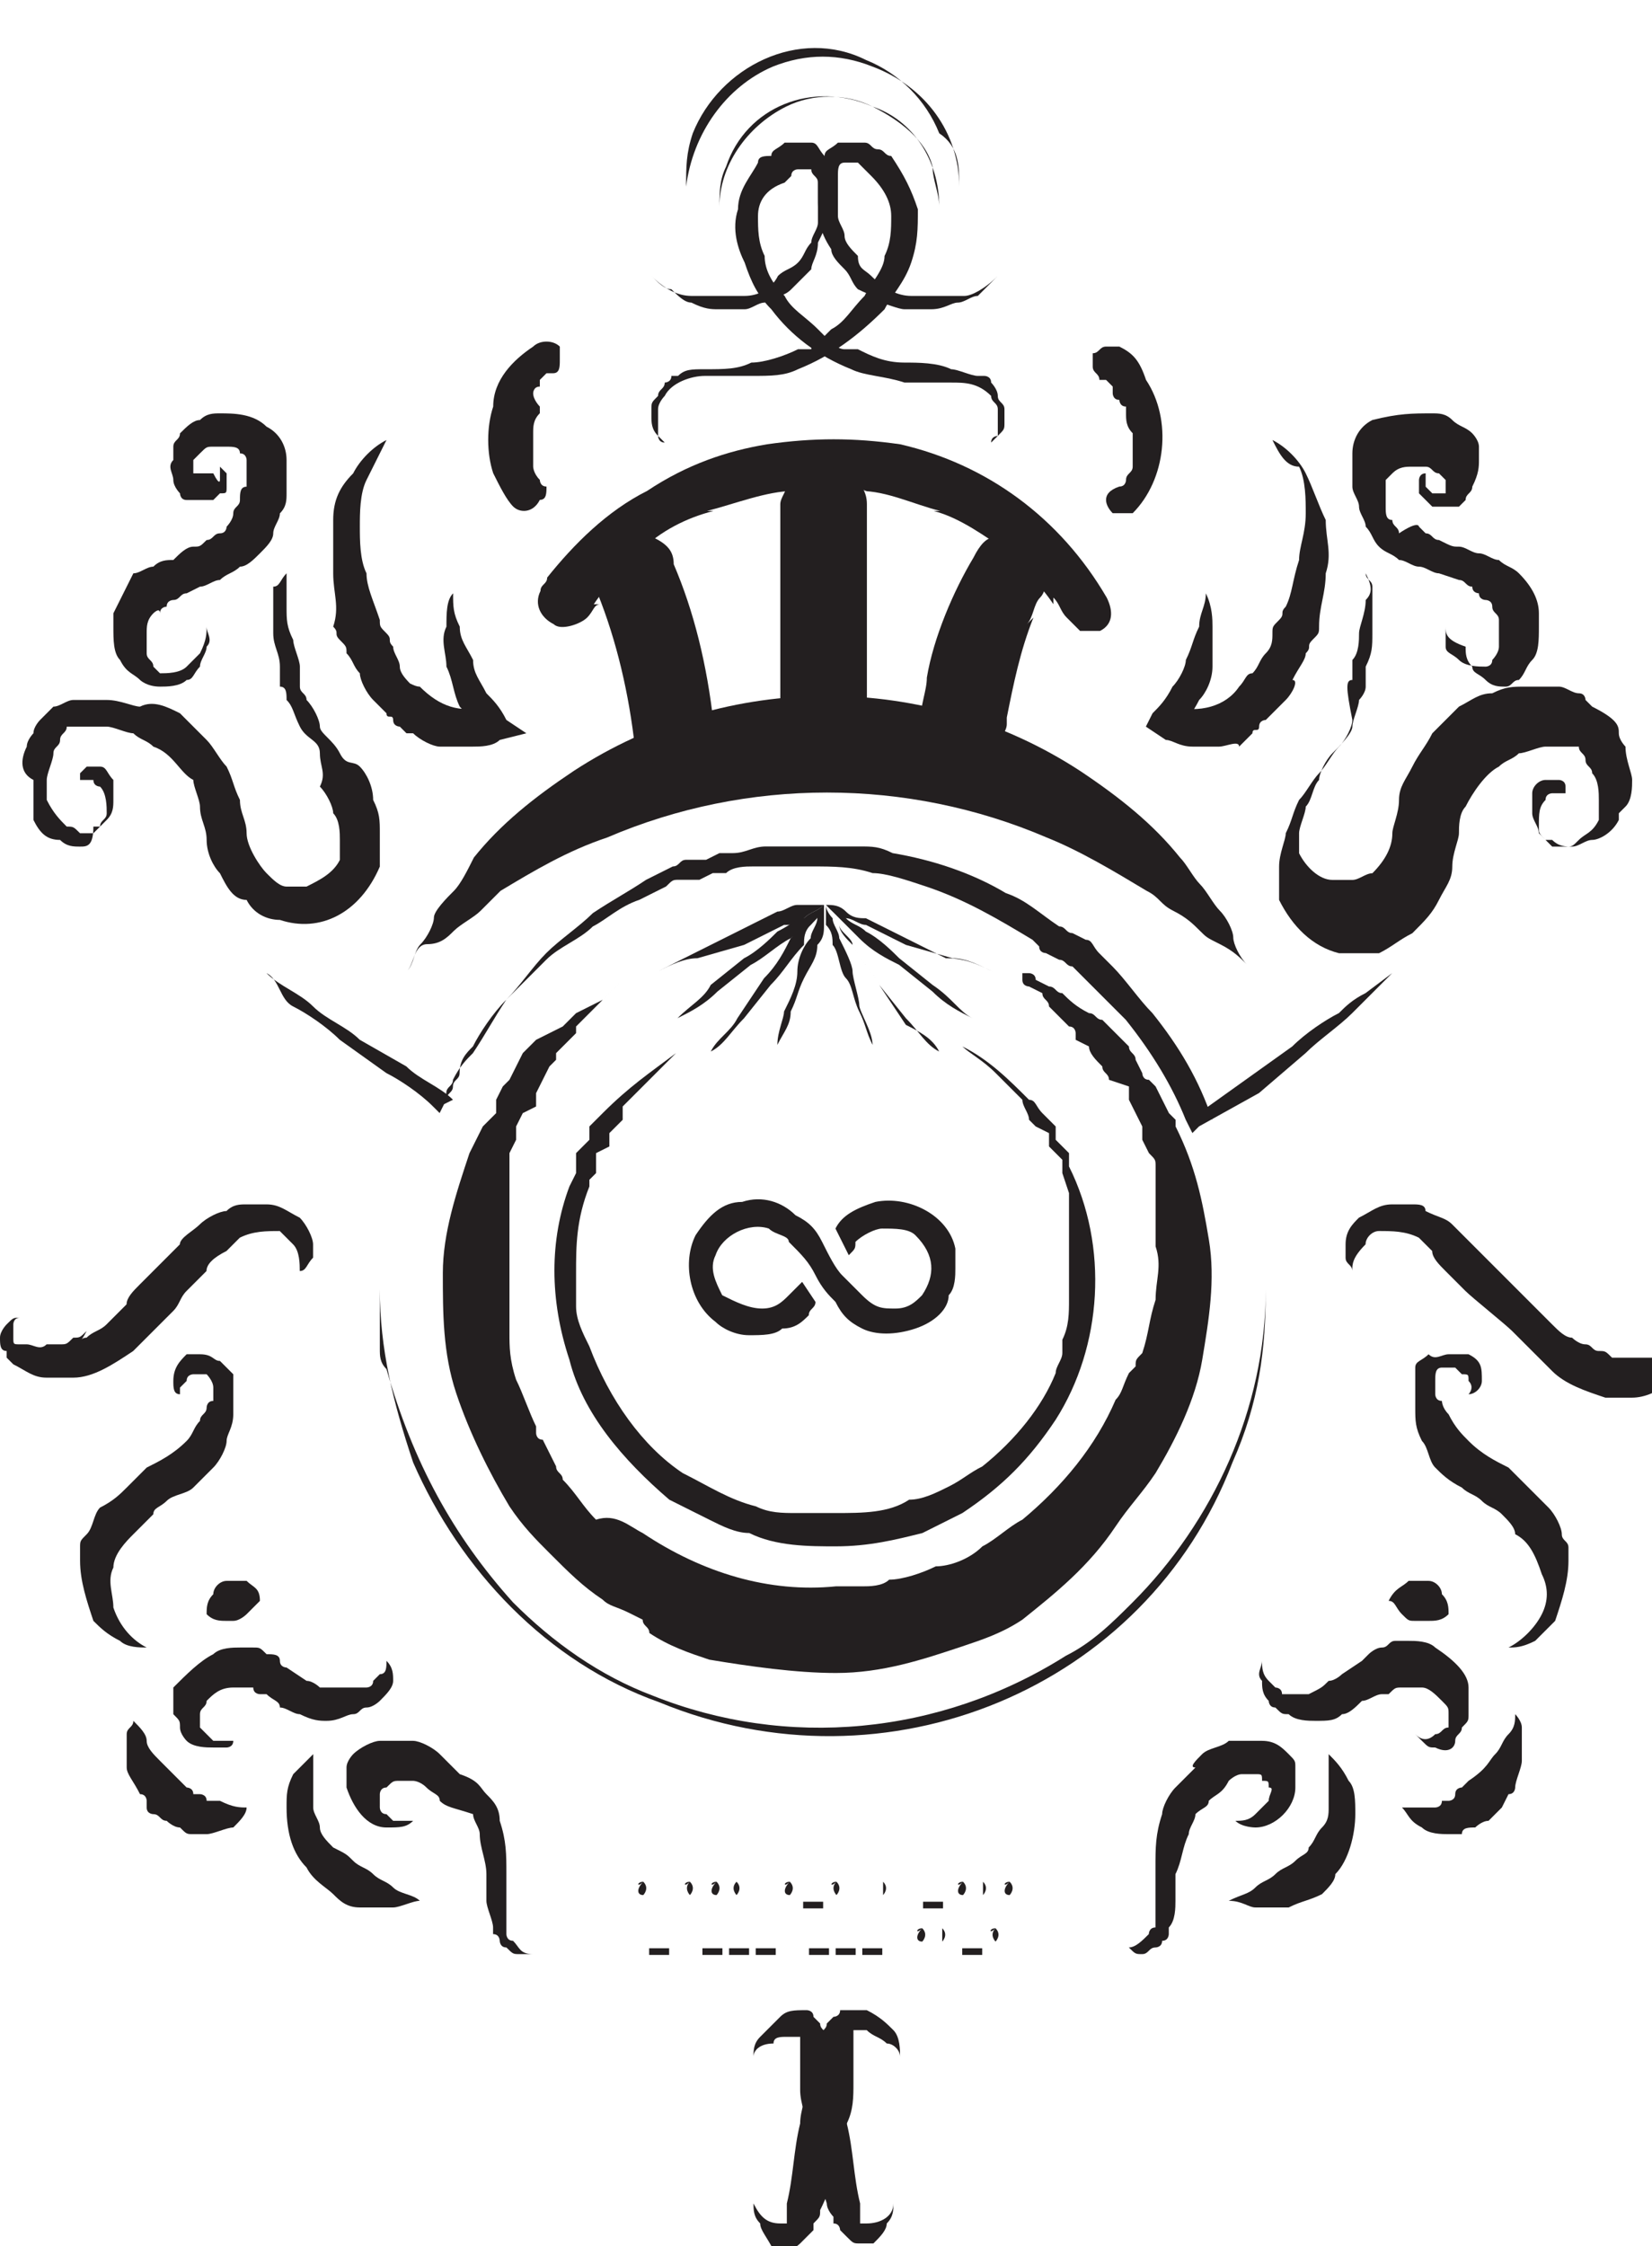 <?xml version="1.0" encoding="utf-8"?>
<!-- Generator: Adobe Illustrator 23.0.1, SVG Export Plug-In . SVG Version: 6.00 Build 0)  -->
<svg version="1.1" id="Component_1_1" xmlns="http://www.w3.org/2000/svg" xmlns:xlink="http://www.w3.org/1999/xlink" x="0px"
	 y="0px" viewBox="0 0 24.8 33.7" style="enable-background:new 0 0 24.8 33.7;" xml:space="preserve">
<style type="text/css">
	.st0{fill:#231F20;}
	.st1{fill:#231F20;stroke:#231F20;stroke-width:1.615;stroke-miterlimit:10;}
</style>
<g id="Group_539">
	<g id="Group_521" transform="translate(6.114 6.566)">
		<path id="Path_11160" class="st0" d="M2.7,2.7c0.1-0.1,0.1-0.2,0.2-0.2L2.8,2.5C3,2.2,3.3,1.9,3.6,1.7L3.5,1.7
			c0.3-0.3,0.7-0.5,1.1-0.6l-0.1,0C4.9,1,5.4,0.8,5.8,0.8l-0.1,0c0.4-0.1,0.8-0.1,1.2,0l-0.1,0C7.2,0.8,7.6,1,8,1.1l-0.1,0
			C8.3,1.2,8.7,1.5,9,1.7L8.9,1.7c0.3,0.2,0.6,0.5,0.8,0.8L9.7,2.4c0.1,0.1,0.1,0.2,0.2,0.3c0.1,0.1,0.1,0.1,0.2,0.2
			c0.1,0,0.2,0,0.3,0c0.2-0.1,0.2-0.3,0.1-0.5C9.8,1.2,8.7,0.4,7.4,0.1C6.7,0,6.1,0,5.4,0.1C4.8,0.2,4.2,0.4,3.6,0.8
			C3,1.1,2.5,1.6,2.1,2.1c0,0.1-0.1,0.1-0.1,0.2C1.9,2.5,2,2.7,2.2,2.8C2.3,2.9,2.6,2.8,2.7,2.7L2.7,2.7z"/>
		<path id="Path_11161" class="st0" d="M0,8c0.1-0.1,0.1-0.3,0.2-0.4s0.2-0.3,0.2-0.4s0.2-0.3,0.3-0.4S0.9,6.5,1,6.3
			c0.4-0.5,0.9-0.9,1.5-1.3c2.3-1.5,5.3-1.5,7.6,0c0.6,0.4,1.1,0.8,1.5,1.3c0.1,0.1,0.2,0.3,0.3,0.4s0.2,0.3,0.3,0.4
			s0.2,0.3,0.2,0.4s0.1,0.3,0.2,0.4c-0.1-0.1-0.2-0.2-0.4-0.3S12,7.5,11.9,7.4s-0.2-0.2-0.4-0.3s-0.2-0.2-0.4-0.3
			c-0.5-0.3-1-0.6-1.5-0.8C7.5,5.1,5.1,5.1,3,6C2.4,6.2,1.9,6.5,1.4,6.8C1.3,6.9,1.2,7,1.1,7.1S0.8,7.3,0.7,7.4S0.5,7.6,0.3,7.6
			S0.1,7.9,0,8z"/>
		<path id="Path_11162" class="st0" d="M2.8,2.2c0.3,0.7,0.5,1.5,0.6,2.3c0,0.2,0.1,0.3,0.3,0.4C4,5,4.3,4.9,4.5,4.7c0,0,0,0,0,0
			l0.1-0.1c0-0.1,0-0.2,0-0.3C4.5,3.4,4.3,2.6,4,1.9c0-0.2-0.1-0.3-0.3-0.4C3.4,1.3,3.1,1.4,2.9,1.7C2.8,1.9,2.8,2,2.8,2.2L2.8,2.2z
			"/>
		<path id="Path_11163" class="st0" d="M5.6,1C5.6,1.8,5.6,2.5,5.6,3.3c0,0.2,0,0.4,0,0.6c0,0.2,0.1,0.3,0.2,0.4
			c0.2,0.2,0.6,0.2,0.9,0c0,0,0,0,0,0c0.1-0.1,0.2-0.3,0.2-0.4c0-0.8,0-1.5,0-2.3c0-0.2,0-0.4,0-0.6c0-0.2-0.1-0.3-0.2-0.4
			c-0.2-0.2-0.6-0.2-0.9,0c0,0,0,0,0,0L5.7,0.7C5.7,0.8,5.6,0.9,5.6,1L5.6,1z"/>
		<path id="Path_11164" class="st0" d="M8.5,1.8C8.2,2.3,7.9,3,7.8,3.6c0,0.2-0.1,0.4-0.1,0.7c0,0.2,0.1,0.3,0.2,0.4
			c0.2,0.2,0.6,0.2,0.9,0c0,0,0,0,0,0l0.1-0.1C8.9,4.5,9,4.4,9,4.3C9,4.2,9,4.1,9,4l0,0.2c0.1-0.5,0.2-1,0.4-1.5L9.3,2.8
			c0.1-0.1,0.1-0.3,0.2-0.4c0.1-0.1,0.1-0.3,0.1-0.5C9.5,1.6,9.2,1.4,8.8,1.5C8.7,1.5,8.6,1.6,8.5,1.8L8.5,1.8z"/>
	</g>
	<g id="Group_523" transform="translate(7.304 0)">
		<path id="Path_11165" class="st0" d="M0.9,7.3C0.8,7.2,0.8,7.2,0.9,7.3C0.8,7.2,0.7,7.1,0.9,7.3c-0.1,0-0.1-0.1-0.1-0.1
			C0.7,7.1,0.7,7,0.7,7c0,0,0-0.1,0,0s0,0,0,0c0,0,0-0.1,0-0.1c0-0.1,0-0.1,0-0.2l0,0.1c0-0.1,0-0.3,0-0.4l0,0.1
			c0-0.1,0-0.2,0.1-0.3c0,0,0,0,0-0.1l0,0c0,0,0,0,0,0S0.7,6,0.7,5.9c0,0,0-0.1,0.1-0.1c0,0,0,0,0-0.1c0,0-0.1,0.1,0,0l0,0
			c0,0,0.1-0.1,0.1-0.1l0.1,0c0,0,0,0,0,0s-0.1,0.1,0,0c0.1,0,0.1-0.1,0.1-0.2c0-0.1,0-0.2,0-0.2C1,5.1,0.8,5.1,0.7,5.2
			C0.4,5.4,0.1,5.7,0.1,6.1C0,6.4,0,6.8,0.1,7.1c0.1,0.2,0.2,0.4,0.3,0.5c0.1,0.1,0.3,0.1,0.4-0.1C0.9,7.5,0.9,7.4,0.9,7.3L0.9,7.3z
			"/>
		<path id="Path_11166" class="st0" d="M9.7,7.7c0.5-0.5,0.6-1.4,0.2-2C9.8,5.4,9.7,5.3,9.5,5.2c-0.1,0-0.1,0-0.2,0
			c-0.1,0-0.1,0.1-0.2,0.1c0,0.1,0,0.1,0,0.2c0,0.1,0.1,0.1,0.1,0.2c0,0,0.1,0,0,0l0,0l0.1,0c0,0,0.1,0.1,0.1,0.1c0,0,0.1,0.1,0,0
			l0,0.1c0,0,0,0.1,0.1,0.1c0,0,0,0.1,0.1,0.1s0-0.1,0,0l0,0c0,0,0,0,0,0.1c0,0.1,0,0.2,0.1,0.3l0-0.1c0,0.1,0,0.3,0,0.4l0-0.1
			c0,0.1,0,0.1,0,0.2c0,0,0,0.1,0,0.1c0,0,0,0,0,0c0,0,0-0.1,0,0l0,0c0,0.1-0.1,0.1-0.1,0.2c0,0,0,0,0,0c0,0,0-0.1,0,0l0,0
			c0,0,0,0.1-0.1,0.1C9.2,7.4,9.3,7.6,9.4,7.7C9.5,7.7,9.6,7.7,9.7,7.7L9.7,7.7z"/>
		<g id="Group_522" transform="translate(2.475 2.14)">
			<path id="Path_11167" class="st0" d="M0.2,4.5c-0.1,0-0.1-0.1-0.1-0.1C0,4.3,0,4.2,0,4.1C0,4.1,0,4,0,4c0-0.1,0-0.1,0.1-0.2
				c0-0.1,0.1-0.1,0.1-0.2c0,0,0.1,0,0.1-0.1c0,0,0.1,0,0.1,0c0.1-0.1,0.2-0.1,0.4-0.1c0.3,0,0.5,0,0.7-0.1c0.2,0,0.5-0.1,0.7-0.2
				c0,0,0.1,0,0.1,0l0.1,0C2.4,3.1,2.4,3,2.5,3s0.1-0.1,0.1-0.1s0.1-0.1,0.1-0.1c0.2-0.1,0.3-0.3,0.5-0.5c0.1-0.2,0.3-0.4,0.3-0.6
				c0.1-0.2,0.1-0.4,0.1-0.6c0-0.2-0.1-0.4-0.3-0.6c0,0-0.1-0.1-0.1-0.1c0,0-0.1-0.1-0.1-0.1c-0.1,0-0.2,0-0.2,0
				c-0.1,0-0.1,0.1-0.1,0.2c0,0.1,0,0.2,0,0.3c0,0.1,0,0.2,0,0.3c0,0.1,0.1,0.2,0.1,0.3c0,0.1,0.1,0.2,0.2,0.3
				C3.1,1.9,3.2,1.9,3.3,2c0.2,0.2,0.4,0.3,0.6,0.3c0,0,0.1,0,0.1,0l0.1,0c0.1,0,0.1,0,0.2,0c0.1,0,0.2,0,0.4,0C4.8,2.3,5,2.2,5.2,2
				C5.1,2.1,5,2.2,4.9,2.3C4.8,2.3,4.7,2.4,4.6,2.4c-0.1,0-0.2,0.1-0.4,0.1c-0.1,0-0.1,0-0.2,0l-0.1,0c0,0-0.1,0-0.1,0
				c-0.1,0-0.3-0.1-0.4-0.1C3.4,2.3,3.3,2.3,3.1,2.2C3,2.1,3,2,2.9,1.9C2.8,1.8,2.7,1.7,2.7,1.6C2.5,1.3,2.5,1.1,2.5,0.8
				c0-0.1,0-0.3,0-0.4c0-0.1,0.1-0.1,0.1-0.2C2.6,0.1,2.7,0.1,2.8,0C2.9,0,2.9,0,3,0c0.1,0,0.2,0,0.2,0c0.1,0,0.1,0.1,0.2,0.1
				c0.1,0,0.1,0.1,0.2,0.1C3.8,0.5,3.9,0.7,4,1c0,0.3,0,0.5-0.1,0.8C3.8,2.1,3.6,2.3,3.5,2.5C3.1,2.9,2.7,3.2,2.2,3.4
				C2,3.5,1.8,3.5,1.5,3.5c-0.3,0-0.5,0-0.7,0c-0.2,0-0.5,0.1-0.6,0.3c0,0-0.1,0.1-0.1,0.2c0,0.1,0,0.1,0,0.2c0,0.1,0,0.1,0,0.2
				C0.1,4.4,0.1,4.4,0.2,4.5z"/>
			<path id="Path_11168" class="st0" d="M5.1,4.5c0,0,0.1-0.1,0.1-0.1c0-0.1,0-0.1,0-0.2c0-0.1,0-0.1,0-0.2c0-0.1-0.1-0.1-0.1-0.2
				C4.9,3.6,4.7,3.6,4.5,3.6c-0.2,0-0.5,0-0.7,0C3.5,3.5,3.2,3.5,3,3.4C2.5,3.2,2.1,2.9,1.8,2.5C1.6,2.3,1.5,2.1,1.4,1.8
				C1.3,1.6,1.2,1.3,1.3,1c0-0.3,0.2-0.5,0.3-0.7c0-0.1,0.1-0.1,0.2-0.1C1.8,0.1,1.9,0.1,2,0C2,0,2.1,0,2.2,0c0.1,0,0.2,0,0.2,0
				c0.1,0,0.1,0.1,0.2,0.2c0,0.1,0.1,0.1,0.1,0.2c0,0.1,0,0.3,0,0.4c0,0.3-0.1,0.5-0.2,0.7C2.5,1.7,2.4,1.8,2.4,1.9
				C2.3,2,2.2,2.1,2.1,2.2C2,2.3,1.9,2.3,1.7,2.4C1.6,2.4,1.5,2.5,1.4,2.5c0,0-0.1,0-0.1,0l-0.1,0c-0.1,0-0.1,0-0.2,0
				c-0.1,0-0.2,0-0.4-0.1c-0.1,0-0.2-0.1-0.3-0.2C0.2,2.2,0.1,2.1,0,2c0.2,0.2,0.4,0.3,0.6,0.3c0.1,0,0.2,0,0.4,0c0.1,0,0.1,0,0.2,0
				l0.1,0c0,0,0.1,0,0.1,0C1.6,2.3,1.8,2.2,1.9,2C2,1.9,2.1,1.9,2.2,1.8c0.1-0.1,0.1-0.2,0.2-0.3c0-0.1,0.1-0.2,0.1-0.3
				c0-0.1,0-0.2,0-0.3c0-0.1,0-0.2,0-0.3c0-0.1-0.1-0.1-0.1-0.2c-0.1,0-0.2,0-0.2,0c0,0-0.1,0-0.1,0.1c0,0-0.1,0.1-0.1,0.1
				C1.7,0.7,1.6,0.9,1.6,1.1c0,0.2,0,0.4,0.1,0.6C1.7,1.9,1.8,2.1,2,2.3c0.1,0.2,0.3,0.3,0.5,0.5c0,0,0.1,0.1,0.1,0.1
				c0,0,0.1,0.1,0.1,0.1s0.1,0.1,0.2,0.1l0.1,0c0,0,0.1,0,0.1,0c0.2,0.1,0.4,0.2,0.7,0.2c0.2,0,0.5,0,0.7,0.1c0.1,0,0.3,0.1,0.4,0.1
				c0,0,0.1,0,0.1,0c0,0,0.1,0,0.1,0.1c0,0,0.1,0.1,0.1,0.2c0,0.1,0.1,0.1,0.1,0.2c0,0.1,0,0.1,0,0.2c0,0.1,0,0.1-0.1,0.2
				C5.2,4.4,5.1,4.4,5.1,4.5z"/>
		</g>
		<path id="Path_11169" class="st1" d="M1.9,6.5"/>
		<path id="Path_11170" class="st1" d="M8.5,6.4"/>
		<path id="Path_11171" class="st1" d="M5.1,6"/>
		<path id="Path_11172" class="st1" d="M5.1,0"/>
	</g>
	<g id="Group_524" transform="translate(8.69 10.482)">
		<path id="Path_11173" class="st1" d="M0,0"/>
		<path id="Path_11174" class="st1" d="M7.4,0"/>
	</g>
	<path id="Path_11175" class="st0" d="M4,14.6c0.2,0.2,0.5,0.3,0.7,0.5c0.2,0.2,0.5,0.3,0.7,0.5L6.1,16c0.2,0.2,0.5,0.3,0.7,0.5
		l-0.2,0.1c0-0.1,0.1-0.1,0.1-0.2s0.1-0.1,0.1-0.2C6.9,16,7,15.9,7.1,15.8c0.2-0.3,0.3-0.5,0.5-0.8c0.2-0.2,0.4-0.5,0.6-0.7
		c0.2-0.2,0.5-0.4,0.7-0.6c0.3-0.2,0.5-0.3,0.8-0.5l0.2-0.1l0.2-0.1c0.1,0,0.1-0.1,0.2-0.1l0.1,0l0.1,0l0.1,0l0.2-0.1
		c0,0,0.1,0,0.1,0l0.1,0c0.2,0,0.3-0.1,0.5-0.1c0,0,0.1,0,0.1,0l0.1,0l0.1,0l0.1,0H12l0.2,0c0,0,0.1,0,0.1,0h0.1c0.2,0,0.3,0,0.5,0
		s0.3,0,0.5,0.1c0.6,0.1,1.2,0.3,1.7,0.6c0.3,0.1,0.5,0.3,0.8,0.5c0.1,0,0.1,0.1,0.2,0.1l0.2,0.1c0.1,0,0.1,0.1,0.2,0.2l0.1,0.1
		l0.1,0.1c0.2,0.2,0.4,0.5,0.6,0.7c0.4,0.5,0.7,1,0.9,1.6l-0.2-0.1l0.7-0.5l0.7-0.5c0.2-0.2,0.5-0.4,0.7-0.5
		c0.1-0.1,0.2-0.2,0.4-0.3l0.4-0.3l-0.3,0.3c-0.1,0.1-0.2,0.2-0.3,0.3c-0.2,0.2-0.5,0.4-0.7,0.6l-0.7,0.6L18,16.9L17.9,17l-0.1-0.2
		c-0.2-0.5-0.5-1-0.9-1.5c-0.2-0.2-0.4-0.4-0.6-0.6l-0.1-0.1l-0.1-0.1c-0.1,0-0.1-0.1-0.2-0.1l-0.2-0.1c0,0-0.1,0-0.1-0.1l-0.1-0.1
		c-0.5-0.3-1-0.6-1.6-0.8c-0.3-0.1-0.6-0.2-0.8-0.2c-0.3-0.1-0.6-0.1-0.9-0.1h-0.1h-0.1l-0.2,0h-0.1h-0.1l-0.1,0l-0.1,0
		c0,0-0.1,0-0.1,0c-0.1,0-0.3,0-0.4,0.1l-0.1,0c0,0-0.1,0-0.1,0l-0.2,0.1l-0.1,0l-0.1,0l-0.1,0c-0.1,0-0.1,0-0.2,0.1l-0.2,0.1
		l-0.2,0.1c-0.3,0.1-0.5,0.3-0.7,0.4c-0.2,0.2-0.5,0.3-0.7,0.5c-0.2,0.2-0.4,0.4-0.6,0.6c-0.2,0.2-0.4,0.5-0.5,0.7
		c-0.1,0.1-0.2,0.2-0.2,0.4c0,0.1-0.1,0.1-0.1,0.2c0,0.1-0.1,0.1-0.1,0.2l-0.1,0.2l-0.1-0.1c-0.2-0.2-0.5-0.4-0.7-0.5l-0.7-0.5
		c-0.2-0.2-0.5-0.4-0.7-0.5S4.2,14.7,4,14.6z"/>
	<g id="Group_525" transform="translate(0.302 6.202)">
		<path id="Path_11176" class="st0" d="M5.5,0.4C5.4,0.6,5.3,0.8,5.2,1C5.1,1.2,5.1,1.5,5.1,1.7c0,0.2,0,0.5,0.1,0.7
			c0,0.2,0.1,0.4,0.2,0.7c0,0.1,0,0.1,0.1,0.2s0,0.1,0.1,0.2c0,0.1,0.1,0.2,0.1,0.3c0,0.1,0.1,0.2,0.2,0.3C5.8,4,5.9,4.1,6,4.1
			c0.3,0.3,0.6,0.4,1,0.3L6.9,4.9C6.8,4.7,6.7,4.5,6.6,4.4C6.5,4.2,6.5,4,6.4,3.8c0-0.2-0.1-0.4,0-0.6c0-0.2,0-0.4,0.1-0.5
			c0,0.2,0,0.3,0.1,0.5c0,0.2,0.1,0.3,0.2,0.5C6.8,3.9,6.9,4,7,4.2c0.1,0.1,0.2,0.2,0.3,0.4l0.3,0.2L7.2,4.9C7.1,5,6.9,5,6.8,5
			C6.6,5,6.5,5,6.3,5C6.2,5,6,4.9,5.9,4.8L5.8,4.8L5.7,4.7c0,0-0.1,0-0.1-0.1s-0.1,0-0.1-0.1C5.5,4.5,5.4,4.4,5.3,4.3
			C5.2,4.2,5.1,4,5.1,3.9C5,3.8,5,3.7,4.9,3.6c0-0.1,0-0.1-0.1-0.2s0-0.1-0.1-0.2C4.8,2.9,4.7,2.7,4.7,2.4c0-0.3,0-0.5,0-0.8
			c0-0.3,0.1-0.5,0.3-0.7C5.1,0.7,5.3,0.5,5.5,0.4z"/>
		<path id="Path_11177" class="st0" d="M18.8,0.4c0.2,0.1,0.4,0.3,0.5,0.5c0.1,0.2,0.2,0.5,0.3,0.7c0,0.3,0.1,0.5,0,0.8
			c0,0.3-0.1,0.5-0.1,0.8c0,0.1,0,0.1-0.1,0.2s0,0.1-0.1,0.2c0,0.1-0.1,0.2-0.2,0.4C19.2,4,19.1,4.2,19,4.3
			c-0.1,0.1-0.2,0.2-0.3,0.3c0,0-0.1,0-0.1,0.1s-0.1,0-0.1,0.1l-0.1,0.1l-0.1,0.1C18.3,4.9,18.1,5,18,5c-0.1,0-0.3,0-0.4,0
			c-0.2,0-0.3-0.1-0.4-0.1l-0.3-0.2L17,4.5c0.1-0.1,0.2-0.2,0.3-0.4c0.1-0.1,0.2-0.3,0.2-0.4c0.1-0.2,0.1-0.3,0.2-0.5
			c0-0.2,0.1-0.3,0.1-0.5c0.1,0.2,0.1,0.4,0.1,0.5c0,0.2,0,0.4,0,0.6c0,0.2-0.1,0.4-0.2,0.5c-0.1,0.2-0.2,0.3-0.3,0.5l-0.1-0.4
			c0.4,0.1,0.8,0,1-0.3c0.1-0.1,0.1-0.2,0.2-0.2c0.1-0.1,0.1-0.2,0.2-0.3c0.1-0.1,0.1-0.2,0.1-0.3c0-0.1,0-0.1,0.1-0.2
			s0-0.1,0.1-0.2c0.1-0.2,0.1-0.4,0.2-0.7c0-0.2,0.1-0.4,0.1-0.7c0-0.2,0-0.5-0.1-0.7C19,0.8,18.9,0.6,18.8,0.4z"/>
		<path id="Path_11178" class="st0" d="M4,2.4c0,0.2,0,0.3,0,0.5c0,0.2,0,0.3,0.1,0.5c0,0.1,0.1,0.3,0.1,0.4l0,0.1l0,0.1l0,0.1
			c0,0.1,0.1,0.1,0.1,0.2c0.1,0.1,0.2,0.3,0.2,0.4s0.2,0.2,0.3,0.4S5,5.2,5.1,5.3c0.1,0.1,0.2,0.3,0.2,0.5c0.1,0.2,0.1,0.3,0.1,0.5
			c0,0.1,0,0.2,0,0.3v0c0,0,0,0,0,0l0,0.1c0,0,0,0.1,0,0.1C5.1,7.5,4.5,7.8,3.9,7.6c-0.2,0-0.4-0.1-0.5-0.3C3.2,7.3,3.1,7.1,3,6.9
			C2.9,6.8,2.8,6.6,2.8,6.4c0-0.2-0.1-0.3-0.1-0.5c0-0.1-0.1-0.3-0.1-0.4C2.4,5.4,2.3,5.1,2,5C1.9,4.9,1.8,4.9,1.7,4.8
			c-0.1,0-0.3-0.1-0.4-0.1c-0.1,0-0.3,0-0.4,0c-0.1,0-0.1,0-0.2,0c0,0,0,0,0,0c0,0,0,0,0,0c0,0.1-0.1,0.1-0.1,0.2
			c0,0.1-0.1,0.1-0.1,0.2c0,0.1-0.1,0.3-0.1,0.4c0,0.1,0,0.1,0,0.2c0,0,0,0.1,0,0.1l0,0c0,0,0,0,0,0C0.5,6,0.6,6.1,0.7,6.2
			c0.1,0,0.1,0,0.2,0.1c0.1,0,0.1,0,0.2,0l0,0l0,0c0,0,0,0,0,0c0,0,0,0,0.1-0.1c0-0.1,0.1-0.1,0.1-0.2c0-0.1,0-0.3-0.1-0.4
			c0,0-0.1,0-0.1-0.1c0,0-0.1,0-0.1,0c0,0-0.1,0-0.1,0c0,0,0,0,0,0c0,0,0,0,0,0.1c0,0,0,0,0-0.1c0,0,0,0,0-0.1c0,0,0.1-0.1,0.1-0.1
			c0,0,0.1,0,0.1,0c0,0,0.1,0,0.1,0c0.1,0,0.1,0.1,0.2,0.2c0,0.1,0,0.2,0,0.3c0,0.1,0,0.2-0.1,0.3c0,0-0.1,0.1-0.1,0.1
			c0,0,0,0-0.1,0l0,0l0,0C1.1,6.5,1,6.5,0.9,6.5c-0.1,0-0.2,0-0.3-0.1C0.4,6.4,0.3,6.3,0.2,6.1c0,0,0,0,0-0.1l0-0.1c0,0,0-0.1,0-0.1
			c0-0.1,0-0.2,0-0.3C0,5.4,0,5.2,0.1,5c0-0.1,0.1-0.2,0.1-0.2c0-0.1,0.1-0.2,0.1-0.2c0,0,0.1-0.1,0.1-0.1c0,0,0.1-0.1,0.1-0.1
			c0.1,0,0.2-0.1,0.3-0.1c0.2,0,0.4,0,0.5,0c0.2,0,0.4,0.1,0.5,0.1C2,4.3,2.2,4.4,2.4,4.5l0.1,0.1c0,0,0.1,0.1,0.1,0.1
			c0,0,0.1,0.1,0.1,0.1c0,0,0.1,0.1,0.1,0.1C2.9,5,3,5.2,3.1,5.3c0.1,0.2,0.1,0.3,0.2,0.5c0,0.2,0.1,0.3,0.1,0.5
			c0,0.2,0.2,0.5,0.3,0.6C3.8,7,3.9,7.1,4,7.1c0.1,0,0.2,0,0.3,0C4.5,7,4.7,6.9,4.8,6.7c0,0,0-0.1,0-0.1l0,0c0,0,0,0,0,0v0
			c0-0.1,0-0.1,0-0.2c0-0.1,0-0.3-0.1-0.4c0-0.1-0.1-0.3-0.2-0.4C4.6,5.4,4.5,5.3,4.5,5.1S4.3,4.9,4.2,4.7S4.1,4.4,4,4.3
			C4,4.2,4,4.1,3.9,4.1l0-0.1l0-0.1l0-0.1c0-0.2-0.1-0.3-0.1-0.5l0-0.1c0,0,0-0.1,0-0.1V3l0-0.1c0,0,0-0.1,0-0.1l0-0.1
			c0,0,0-0.1,0-0.1C3.9,2.6,3.9,2.5,4,2.4z"/>
		<path id="Path_11179" class="st0" d="M20.2,2.4c0,0.1,0.1,0.1,0.1,0.2c0,0,0,0.1,0,0.1l0,0.1c0,0,0,0.1,0,0.1l0,0.1v0.1
			c0,0,0,0.1,0,0.1l0,0.1c0,0.2,0,0.3-0.1,0.5l0,0.1l0,0.1l0,0.1c0,0.1-0.1,0.2-0.1,0.2C20.1,4.4,20,4.6,20,4.7S19.8,5,19.7,5.1
			s-0.2,0.3-0.2,0.4c-0.1,0.1-0.1,0.3-0.2,0.4c0,0.1-0.1,0.3-0.1,0.4c0,0.1,0,0.1,0,0.2v0c0,0,0,0,0,0l0,0c0,0,0,0.1,0,0.1
			c0.1,0.2,0.3,0.4,0.5,0.4c0.1,0,0.2,0,0.3,0c0.1,0,0.2-0.1,0.3-0.1c0.2-0.2,0.3-0.4,0.3-0.6c0-0.1,0.1-0.3,0.1-0.5
			c0-0.2,0.1-0.3,0.2-0.5c0.1-0.2,0.2-0.3,0.3-0.5c0,0,0.1-0.1,0.1-0.1c0,0,0.1-0.1,0.1-0.1c0,0,0.1-0.1,0.1-0.1l0.1-0.1
			c0.2-0.1,0.3-0.2,0.5-0.2c0.2-0.1,0.3-0.1,0.5-0.1c0.2,0,0.4,0,0.5,0c0.1,0,0.2,0.1,0.3,0.1c0.1,0,0.1,0.1,0.1,0.1
			c0,0,0.1,0.1,0.1,0.1C24,4.6,24,4.7,24,4.8c0,0.1,0.1,0.2,0.1,0.2c0,0.2,0.1,0.4,0.1,0.5c0,0.1,0,0.3-0.1,0.4L24,6c0,0,0,0,0,0.1
			c-0.1,0.2-0.3,0.3-0.4,0.3c-0.1,0-0.2,0.1-0.3,0.1c-0.1,0-0.2,0-0.3-0.1l0,0l0,0c0,0,0,0-0.1,0c0,0-0.1-0.1-0.1-0.1
			c0-0.1-0.1-0.2-0.1-0.3c0-0.1,0-0.2,0-0.3c0-0.1,0.1-0.2,0.2-0.2c0,0,0.1,0,0.1,0c0,0,0.1,0,0.1,0c0,0,0.1,0,0.1,0.1
			c0,0,0,0,0,0.1c0,0,0,0,0,0.1c0,0,0,0,0-0.1c0,0,0,0,0,0c0,0-0.1,0-0.1,0c0,0-0.1,0-0.1,0c0,0-0.1,0-0.1,0.1
			c-0.1,0.1-0.1,0.2-0.1,0.4c0,0.1,0,0.1,0.1,0.2c0,0,0,0,0.1,0.1c0,0,0,0,0,0l0,0l0,0c0.1,0,0.1,0,0.2,0c0.1,0,0.1,0,0.2-0.1
			c0.1-0.1,0.2-0.1,0.3-0.3c0,0,0,0,0,0l0,0c0,0,0-0.1,0-0.1c0-0.1,0-0.1,0-0.2c0-0.1,0-0.3-0.1-0.4c0-0.1-0.1-0.1-0.1-0.2
			c0-0.1-0.1-0.1-0.1-0.2c0,0,0,0,0,0c0,0,0,0,0,0c0,0-0.1,0-0.1,0c-0.1,0-0.3,0-0.4,0c-0.1,0-0.3,0.1-0.4,0.1
			c-0.1,0.1-0.2,0.1-0.3,0.2c-0.2,0.1-0.4,0.4-0.5,0.6c-0.1,0.1-0.1,0.3-0.1,0.4c0,0.1-0.1,0.3-0.1,0.5c0,0.2-0.1,0.3-0.2,0.5
			c-0.1,0.2-0.2,0.3-0.4,0.5c-0.2,0.1-0.3,0.2-0.5,0.3c-0.2,0-0.4,0-0.6,0c-0.4-0.1-0.7-0.4-0.9-0.8c0,0,0-0.1,0-0.1l0-0.1
			c0,0,0,0,0,0v0c0-0.1,0-0.2,0-0.3c0-0.2,0.1-0.4,0.1-0.5c0.1-0.2,0.1-0.3,0.2-0.5c0.1-0.1,0.2-0.3,0.3-0.4s0.2-0.3,0.3-0.4
			s0.2-0.3,0.2-0.4C19.9,4.1,19.9,4,20,4l0-0.1l0-0.1l0-0.1c0.1-0.1,0.1-0.3,0.1-0.4c0-0.1,0.1-0.3,0.1-0.5
			C20.3,2.7,20.3,2.6,20.2,2.4z"/>
		<path id="Path_11180" class="st0" d="M2.8,3.2c0,0.1,0.1,0.2,0,0.3c0,0.1-0.1,0.2-0.1,0.3C2.6,3.9,2.6,4,2.5,4
			C2.4,4.1,2.2,4.1,2.1,4.1h0l0,0l0,0c0,0,0,0,0,0C1.9,4.1,1.8,4,1.8,4C1.7,3.9,1.6,3.9,1.5,3.7C1.4,3.6,1.4,3.4,1.4,3.2
			c0-0.1,0-0.1,0-0.2c0.1-0.2,0.2-0.4,0.3-0.6C1.8,2.4,1.9,2.3,2,2.3c0.1-0.1,0.2-0.1,0.3-0.1C2.4,2.1,2.5,2,2.6,2
			C2.7,2,2.7,2,2.8,1.9c0.1,0,0.1-0.1,0.2-0.1c0.1,0,0.1-0.1,0.1-0.1c0,0,0.1-0.1,0.1-0.2c0-0.1,0.1-0.1,0.1-0.2
			c0-0.1,0-0.2,0.1-0.2l0-0.1c0,0,0-0.1,0-0.1c0,0,0-0.1,0-0.1c0,0,0,0,0-0.1c0,0,0-0.1-0.1-0.1C3.3,0.5,3.2,0.5,3.1,0.5
			c-0.1,0-0.1,0-0.2,0c-0.1,0-0.1,0-0.2,0.1c0,0,0,0-0.1,0.1c0,0,0,0,0,0c0,0,0,0,0,0c0,0,0,0.1,0,0.1c0,0,0,0,0,0c0,0,0,0,0,0
			c0,0,0,0.1,0,0.1c0,0,0,0,0,0c0,0,0,0,0,0c0,0,0,0,0.1,0c0,0,0.1,0,0.1,0c0,0,0.1,0,0.1,0C3,1.1,3,1,3,1c0,0,0-0.1,0-0.1
			c0,0,0-0.1,0-0.1c0,0,0.1,0.1,0.1,0.1c0,0.1,0,0.1,0,0.2c0,0.1,0,0.1-0.1,0.1c0,0-0.1,0.1-0.1,0.1c-0.1,0-0.1,0-0.2,0
			c-0.1,0-0.1,0-0.2,0c-0.1,0-0.1-0.1-0.1-0.1c0,0-0.1-0.1-0.1-0.2C2.3,0.9,2.2,0.8,2.3,0.7c0,0,0-0.1,0-0.1c0,0,0-0.1,0-0.1
			c0-0.1,0.1-0.1,0.1-0.2c0.1-0.1,0.2-0.2,0.3-0.2C2.8,0,2.9,0,3,0c0.2,0,0.5,0,0.7,0.2C3.9,0.3,4,0.5,4,0.7c0,0.1,0,0.1,0,0.2
			C4,1,4,1,4,1.1l0,0.1c0,0.1,0,0.2-0.1,0.3c0,0.1-0.1,0.2-0.1,0.3C3.8,1.9,3.7,2,3.6,2.1C3.5,2.2,3.4,2.3,3.3,2.3
			C3.2,2.4,3.1,2.4,3,2.5c-0.1,0-0.2,0.1-0.3,0.1L2.5,2.7c-0.1,0-0.1,0.1-0.2,0.1c0,0-0.1,0-0.1,0.1c0,0-0.1,0-0.1,0.1
			C2.1,2.9,2,3,2,3C1.9,3.1,1.9,3.2,1.9,3.3c0,0,0,0.1,0,0.1c0,0.1,0,0.1,0,0.2c0,0.1,0.1,0.1,0.1,0.2c0,0,0,0,0.1,0.1c0,0,0,0,0,0
			l0,0l0,0c0.1,0,0.3,0,0.4-0.1c0.1-0.1,0.1-0.1,0.2-0.2C2.8,3.4,2.8,3.3,2.8,3.2z"/>
		<path id="Path_11181" class="st0" d="M21.4,3.2c0,0.1,0,0.2,0,0.3c0,0.1,0.1,0.1,0.2,0.2c0.1,0.1,0.3,0.1,0.4,0.1l0,0l0,0
			c0,0,0,0,0,0c0,0,0.1,0,0.1-0.1c0,0,0.1-0.1,0.1-0.2c0-0.1,0-0.1,0-0.2c0,0,0-0.1,0-0.1c0,0,0-0.1,0-0.1c0-0.1-0.1-0.1-0.1-0.2
			c0-0.1-0.1-0.1-0.1-0.1c0,0-0.1,0-0.1-0.1c0,0-0.1,0-0.1-0.1c-0.1,0-0.1-0.1-0.2-0.1l-0.3-0.1c-0.1,0-0.2-0.1-0.3-0.1
			c-0.1,0-0.2-0.1-0.3-0.1c-0.1-0.1-0.2-0.1-0.3-0.2c-0.1-0.1-0.1-0.2-0.2-0.3c0-0.1-0.1-0.2-0.1-0.3c0-0.1-0.1-0.2-0.1-0.3l0-0.1
			c0,0,0-0.1,0-0.2c0-0.1,0-0.1,0-0.2c0-0.2,0.1-0.4,0.3-0.5C20.7,0,20.9,0,21.2,0c0.1,0,0.2,0,0.3,0.1c0.1,0.1,0.2,0.1,0.3,0.2
			c0,0,0.1,0.1,0.1,0.2c0,0,0,0.1,0,0.1c0,0,0,0.1,0,0.1c0,0.1,0,0.2-0.1,0.4c0,0.1-0.1,0.1-0.1,0.2c0,0-0.1,0.1-0.1,0.1
			c-0.1,0-0.1,0-0.2,0c-0.1,0-0.1,0-0.2,0c0,0-0.1-0.1-0.1-0.1c0,0-0.1-0.1-0.1-0.1c0,0,0-0.1,0-0.2c0,0,0-0.1,0.1-0.1
			c0,0,0,0.1,0,0.1c0,0,0,0.1,0,0.1c0,0,0.1,0.1,0.1,0.1c0,0,0.1,0,0.1,0c0,0,0.1,0,0.1,0c0,0,0,0,0,0c0,0,0,0,0,0c0,0,0,0,0,0
			c0,0,0,0,0,0c0,0,0-0.1,0-0.1c0,0,0,0,0,0c0,0,0,0,0,0c0,0,0-0.1,0-0.1c0,0,0,0,0,0c0,0-0.1-0.1-0.1-0.1c-0.1,0-0.1-0.1-0.2-0.1
			c-0.1,0-0.1,0-0.2,0c-0.1,0-0.2,0-0.3,0.1c0,0-0.1,0.1-0.1,0.1c0,0,0,0,0,0.1c0,0,0,0.1,0,0.1c0,0,0,0.1,0,0.1l0,0.1
			c0,0.1,0,0.2,0.1,0.2c0,0.1,0.1,0.1,0.1,0.2C21,1.6,21,1.7,21,1.7c0,0,0.1,0.1,0.1,0.1c0.1,0,0.1,0.1,0.2,0.1
			C21.5,2,21.5,2,21.6,2c0.1,0,0.2,0.1,0.3,0.1c0.1,0,0.2,0.1,0.3,0.1c0.1,0.1,0.2,0.1,0.3,0.2c0.2,0.2,0.3,0.4,0.3,0.6
			c0,0.1,0,0.1,0,0.2c0,0.2,0,0.4-0.1,0.5c-0.1,0.1-0.1,0.2-0.2,0.3c-0.1,0-0.1,0.1-0.2,0.1c0,0,0,0,0,0l0,0l0,0h0
			c-0.1,0-0.2,0-0.3-0.1c-0.1-0.1-0.2-0.1-0.2-0.2c-0.1-0.1-0.1-0.2-0.1-0.3C21.4,3.4,21.4,3.3,21.4,3.2z"/>
	</g>
	<g id="Group_528" transform="translate(9.557 28.233)">
		<g id="Group_526" transform="translate(0.188 0.698)">
			<path id="Path_11182" class="st0" d="M5.2,0C5.3,0,5.3,0,5.2,0c0.1,0.1,0,0.2,0,0.2C5.2,0.2,5.1,0.1,5.2,0C5.1,0.1,5.1,0,5.2,0
				C5.2,0,5.2,0,5.2,0z"/>
			<path id="Path_11183" class="st0" d="M4.7,0.3H5v0.1H4.7V0.3z"/>
			<path id="Path_11184" class="st0" d="M4.4,0C4.5,0,4.5,0,4.4,0c0.1,0.1,0,0.2,0,0.2C4.4,0.2,4.4,0.1,4.4,0C4.4,0.1,4.4,0,4.4,0
				C4.4,0,4.4,0,4.4,0z"/>
			<path id="Path_11185" class="st0" d="M4.1,0C4.1,0,4.2,0,4.1,0c0.1,0.1,0,0.2,0,0.2C4,0.2,4,0.1,4.1,0C4,0.1,4,0,4.1,0
				C4,0,4.1,0,4.1,0z"/>
			<path id="Path_11186" class="st0" d="M3.2,0.3h0.3v0.1H3.2V0.3z"/>
			<path id="Path_11187" class="st0" d="M2.8,0.3h0.3v0.1H2.8V0.3z"/>
			<path id="Path_11188" class="st0" d="M2.4,0.3h0.3v0.1H2.4V0.3z"/>
			<path id="Path_11189" class="st0" d="M1.6,0.3h0.3v0.1H1.6V0.3z"/>
			<path id="Path_11190" class="st0" d="M1.2,0.3h0.3v0.1H1.2V0.3z"/>
			<path id="Path_11191" class="st0" d="M0.8,0.3h0.3v0.1H0.8V0.3z"/>
			<path id="Path_11192" class="st0" d="M0,0.3h0.3v0.1H0V0.3z"/>
		</g>
		<g id="Group_527">
			<path id="Path_11193" class="st0" d="M5.6,0C5.6,0,5.7,0,5.6,0c0.1,0.1,0,0.2,0,0.2C5.5,0.2,5.5,0.1,5.6,0C5.5,0.1,5.5,0,5.6,0
				C5.5,0,5.6,0,5.6,0z"/>
			<path id="Path_11194" class="st0" d="M5.2,0C5.3,0,5.3,0,5.2,0c0.1,0.1,0,0.2,0,0.2C5.2,0.2,5.2,0.1,5.2,0C5.2,0.1,5.2,0,5.2,0
				C5.2,0,5.2,0,5.2,0z"/>
			<path id="Path_11195" class="st0" d="M4.9,0C4.9,0,5,0,4.9,0c0.1,0.1,0,0.2,0,0.2C4.8,0.2,4.8,0.1,4.9,0C4.8,0.1,4.8,0,4.9,0
				C4.8,0,4.9,0,4.9,0z"/>
			<path id="Path_11196" class="st0" d="M4.3,0.3h0.3v0.1H4.3V0.3z"/>
			<path id="Path_11197" class="st0" d="M3.7,0C3.8,0,3.8,0,3.7,0c0.1,0.1,0,0.2,0,0.2C3.7,0.2,3.7,0.1,3.7,0C3.7,0.1,3.7,0,3.7,0
				C3.7,0,3.7,0,3.7,0z"/>
			<path id="Path_11198" class="st0" d="M3,0C3.1,0,3.1,0,3,0c0.1,0.1,0,0.2,0,0.2C3,0.2,2.9,0.1,3,0C2.9,0.1,2.9,0,3,0C3,0,3,0,3,0
				z"/>
			<path id="Path_11199" class="st0" d="M2.5,0.3h0.3v0.1H2.5V0.3z"/>
			<path id="Path_11200" class="st0" d="M2.3,0C2.3,0,2.3,0,2.3,0c0.1,0.1,0,0.2,0,0.2C2.2,0.2,2.2,0.1,2.3,0C2.2,0.1,2.2,0,2.3,0
				C2.2,0,2.2,0,2.3,0z"/>
			<path id="Path_11201" class="st0" d="M1.5,0C1.6,0,1.6,0,1.5,0c0.1,0.1,0,0.2,0,0.2C1.5,0.2,1.4,0.1,1.5,0C1.4,0.1,1.5,0,1.5,0
				C1.5,0,1.5,0,1.5,0z"/>
			<path id="Path_11202" class="st0" d="M1.2,0C1.2,0,1.3,0,1.2,0c0.1,0.1,0,0.2,0,0.2C1.1,0.2,1.1,0.1,1.2,0C1.1,0.1,1.1,0,1.2,0
				C1.1,0,1.1,0,1.2,0z"/>
			<path id="Path_11203" class="st0" d="M0.8,0C0.9,0,0.9,0,0.8,0c0.1,0.1,0,0.2,0,0.2C0.8,0.2,0.7,0.1,0.8,0C0.7,0.1,0.7,0,0.8,0
				C0.8,0,0.8,0,0.8,0z"/>
			<path id="Path_11204" class="st0" d="M0.1,0C0.1,0,0.2,0,0.1,0c0.1,0.1,0,0.2,0,0.2C0,0.2,0,0.1,0.1,0C0,0.1,0,0,0.1,0
				C0,0,0.1,0,0.1,0z"/>
		</g>
	</g>
	<g id="Group_529" transform="translate(10.142 13.633)">
		<path id="Path_11205" class="st0" d="M2.6,5.2L2.4,4.8c0,0,0,0,0,0C2.5,4.6,2.7,4.5,3,4.4c0.5-0.1,1.1,0.2,1.2,0.7
			c0,0.1,0,0.2,0,0.3c0,0.1,0,0.3-0.1,0.4C4.1,6,3.9,6.2,3.6,6.3C3.3,6.4,3,6.4,2.8,6.3C2.6,6.2,2.5,6.1,2.4,5.9
			C2.3,5.8,2.2,5.7,2.1,5.5C2,5.3,1.9,5.2,1.7,5C1.7,4.9,1.5,4.9,1.4,4.8C1.1,4.7,0.7,4.9,0.6,5.2c-0.1,0.2,0,0.4,0.1,0.6
			C0.9,5.9,1.1,6,1.3,6c0.2,0,0.3-0.1,0.4-0.2c0.1-0.1,0.1-0.1,0.2-0.2c0,0,0,0,0,0c0,0,0,0,0,0l0.2,0.3l0,0c0,0,0,0,0,0
			C2.1,6,2,6,2,6.1C1.9,6.2,1.8,6.3,1.6,6.3C1.5,6.4,1.3,6.4,1.1,6.4c-0.2,0-0.4-0.1-0.5-0.2C0.2,5.9,0.1,5.3,0.3,4.9
			C0.5,4.6,0.7,4.4,1,4.4c0.3-0.1,0.6,0,0.8,0.2C2,4.7,2.1,4.8,2.2,5c0.1,0.2,0.2,0.4,0.3,0.5c0.1,0.1,0.2,0.2,0.3,0.3
			C3,6,3.1,6,3.3,6c0.2,0,0.3-0.1,0.4-0.2c0.2-0.3,0.2-0.6-0.1-0.9C3.5,4.8,3.3,4.8,3.1,4.8C3,4.8,2.8,4.9,2.7,5
			C2.7,5.1,2.7,5.1,2.6,5.2C2.6,5.2,2.6,5.2,2.6,5.2C2.6,5.2,2.6,5.2,2.6,5.2z"/>
		<path id="Path_11206" class="st0" d="M0,4.2c0,0.2,0,0.4,0,0.6s0,0.4,0,0.6s0,0.4,0,0.6s0,0.4,0,0.6C0,6.2,0,6,0,5.8s0-0.4,0-0.6
			s0-0.4,0-0.6S0,4.4,0,4.2z"/>
		<path id="Path_11207" class="st0" d="M4.5,4.2c0,0.2,0,0.4,0,0.6s0,0.4,0,0.6s0,0.4,0,0.6s0,0.4,0,0.6c0-0.2,0-0.4,0-0.6
			s0-0.4,0-0.6s0-0.4,0-0.6S4.5,4.4,4.5,4.2z"/>
		<path id="Path_11208" class="st0" d="M2.2,5.9c0,0.2,0,0.4,0,0.6s0,0.4,0,0.6s0,0.4,0,0.6s0,0.4,0,0.6c0-0.2,0-0.4,0-0.6
			s0-0.4,0-0.6s0-0.4,0-0.6S2.2,6.1,2.2,5.9z"/>
		<path id="Path_11209" class="st0" d="M2.2,0c0,0.4,0,0.8,0,1.1c0,0.4,0,0.8,0,1.1s0,0.8,0,1.1s0,0.8,0,1.1c0-0.4,0-0.8,0-1.1
			c0-0.4,0-0.8,0-1.1s0-0.8,0-1.1S2.2,0.4,2.2,0z"/>
	</g>
	<g id="Group_530" transform="translate(6.648 14.501)">
		<path id="Path_11210" class="st0" d="M2.7,0.2L2.5,0.4L2.5,0.4L2.4,0.5L2.2,0.7L2.1,0.8L2,0.9L2,1L1.8,1.2L1.7,1.3L1.7,1.4
			L1.6,1.5L1.5,1.7L1.4,1.9l0,0.1l0,0.1L1.2,2.2L1.1,2.4l0,0.1l0,0.1L1,2.8L1,3l0,0.1c0,0,0,0.1,0,0.1l0,0.2c0,0.1,0,0.1,0,0.2
			s0,0.1,0,0.2l0,0.2c0,0,0,0.1,0,0.1v0.1v0.1v0.1c0,0,0,0,0,0.1l0,0.2c0,0.1,0,0.1,0,0.2s0,0.1,0,0.2s0,0.1,0,0.2l0,0.2
			C1,5.7,1,5.9,1.1,6.2c0.1,0.2,0.2,0.5,0.3,0.7l0,0.1c0,0,0,0.1,0.1,0.1l0.1,0.2l0.1,0.2c0,0.1,0.1,0.1,0.1,0.2
			c0.2,0.2,0.3,0.4,0.5,0.6C2.6,8.2,2.8,8.4,3,8.5c0.9,0.6,1.9,0.9,2.9,0.8c0.1,0,0.1,0,0.2,0l0.2,0c0.1,0,0.3,0,0.4-0.1
			c0.2,0,0.5-0.1,0.7-0.2C7.6,9,7.9,8.9,8.1,8.7c0.2-0.1,0.4-0.3,0.6-0.4c0.6-0.5,1.1-1.1,1.4-1.8c0.1-0.1,0.1-0.2,0.2-0.4L10.4,6
			c0-0.1,0-0.1,0.1-0.2c0.1-0.3,0.1-0.5,0.2-0.8c0-0.3,0.1-0.5,0-0.8c0-0.1,0-0.1,0-0.2l0-0.2l0-0.2c0-0.1,0-0.1,0-0.2l0-0.2l0-0.1
			l0,0l0-0.1c0-0.1,0-0.1-0.1-0.2l-0.1-0.2c0,0,0-0.1,0-0.1l0-0.1l-0.1-0.2l-0.1-0.2l0-0.1c0,0,0-0.1,0-0.1L10,1.7
			c0-0.1-0.1-0.1-0.1-0.2C9.8,1.4,9.7,1.3,9.7,1.2l0,0l0,0L9.5,1.1L9.5,1c0,0,0-0.1-0.1-0.1C9.3,0.8,9.2,0.7,9.1,0.6
			C9.1,0.5,9,0.5,9,0.4L8.8,0.3c0,0-0.1,0-0.1-0.1L8.7,0.1L8.5,0l0.2,0.1l0.1,0c0,0,0.1,0,0.1,0.1l0.2,0.1c0.1,0,0.1,0.1,0.2,0.1
			c0.1,0.1,0.2,0.2,0.4,0.3c0.1,0,0.1,0.1,0.2,0.1l0.1,0.1l0,0l0,0c0.1,0.1,0.2,0.2,0.3,0.3c0,0.1,0.1,0.1,0.1,0.2l0.1,0.2
			c0,0,0,0.1,0.1,0.1l0.1,0.1L10.8,2l0.1,0.2l0.1,0.1c0,0,0,0.1,0,0.1c0.3,0.6,0.4,1.1,0.5,1.7c0.1,0.6,0,1.2-0.1,1.8
			c-0.1,0.6-0.4,1.2-0.7,1.7c-0.2,0.3-0.4,0.5-0.6,0.8C9.7,9,9.2,9.4,8.7,9.8c-0.3,0.2-0.6,0.3-0.9,0.4c-0.6,0.2-1.2,0.4-1.9,0.4
			c-0.6,0-1.3-0.1-1.9-0.2c-0.3-0.1-0.6-0.2-0.9-0.4C3.1,9.9,3,9.9,3,9.8L2.8,9.7C2.6,9.6,2.5,9.6,2.4,9.5C2.1,9.3,1.9,9.1,1.6,8.8
			C1.4,8.6,1.2,8.4,1,8.1C0.7,7.6,0.4,7,0.2,6.4C0,5.8,0,5.2,0,4.6C0,4,0.2,3.4,0.4,2.8l0.1-0.2l0.1-0.2l0.1-0.1l0.1-0.1L0.8,2
			l0.1-0.2L1,1.7L1,1.7l0.1-0.2l0.1-0.2l0.1-0.1l0.1-0.1L1.6,1l0.2-0.1l0.1-0.1L2,0.7l0.2-0.1l0.2-0.1l0.1-0.1l0.1-0.1L2.7,0.2z"/>
		<path id="Path_11211" class="st0" d="M3.5,1.3L3.4,1.4L3.3,1.5L3.3,1.5L3.1,1.7L3,1.8L3,1.8L2.9,1.9L2.8,2L2.7,2.1l0,0.1l0,0.1
			L2.6,2.4L2.5,2.5l0,0.1l0,0.1L2.3,2.8L2.3,2.9l0,0.1l0,0.1L2.2,3.2l0,0.1C2,3.8,2,4.2,2,4.6c0,0.1,0,0.1,0,0.2s0,0.1,0,0.2
			S2,5,2,5l0,0.1c0,0.2,0.1,0.4,0.2,0.6C2.5,6.5,3,7.2,3.6,7.6C4,7.8,4.3,8,4.7,8.1c0.2,0.1,0.4,0.1,0.6,0.1c0.2,0,0.4,0,0.6,0
			C6.3,8.2,6.7,8.2,7,8C7.2,8,7.4,7.9,7.6,7.8c0.2-0.1,0.3-0.2,0.5-0.3c0.5-0.4,0.9-0.9,1.1-1.4c0-0.1,0.1-0.2,0.1-0.3l0-0.1
			c0,0,0-0.1,0-0.1c0.1-0.2,0.1-0.4,0.1-0.6c0-0.2,0-0.4,0-0.6c0-0.1,0-0.1,0-0.2l0-0.2l0-0.2c0-0.1,0-0.1,0-0.1l0-0.1l0,0l0,0
			l0-0.1c0,0,0-0.1,0-0.1L9.3,3.1c0,0,0,0,0-0.1l0-0.1L9.2,2.8L9.1,2.7l0-0.1c0,0,0,0,0-0.1L8.9,2.4c0,0-0.1-0.1-0.1-0.1
			C8.8,2.2,8.7,2.1,8.7,2c0,0-0.1-0.1-0.1-0.1S8.5,1.8,8.5,1.8C8.4,1.7,8.3,1.6,8.3,1.6C8.1,1.4,7.9,1.3,7.8,1.2
			c0.4,0.2,0.7,0.5,1,0.8C8.9,2,8.9,2.1,9,2.2c0,0,0.1,0.1,0.1,0.1l0.1,0.1c0,0,0,0,0,0.1l0,0.1l0.1,0.1l0.1,0.1l0,0.1
			c0,0,0,0,0,0.1C10,4.2,9.9,5.7,9.2,6.8c-0.4,0.6-0.8,1-1.4,1.4C7.6,8.3,7.4,8.4,7.2,8.5C6.8,8.6,6.4,8.7,5.9,8.7
			c-0.4,0-0.9,0-1.3-0.2C4.4,8.5,4.2,8.4,4,8.3C3.8,8.2,3.6,8.1,3.4,8C2.7,7.4,2.1,6.7,1.9,5.9C1.6,5,1.6,4.1,1.9,3.3L2,3.1L2,3
			l0-0.1l0-0.1l0.1-0.1l0.1-0.1l0-0.1l0-0.1l0.1-0.1l0.1-0.1C2.8,1.8,3.1,1.6,3.5,1.3z"/>
	</g>
	<g id="Group_533" transform="translate(9.87 13.577)">
		<g id="Group_531">
			<path id="Path_11212" class="st0" d="M0,1c0.2-0.1,0.4-0.2,0.6-0.3l0.6-0.3c0.2-0.1,0.4-0.2,0.6-0.3c0.1,0,0.2-0.1,0.3-0.1
				S2.4,0,2.5,0l0,0C2.4,0.1,2.3,0.1,2.2,0.2S2,0.3,1.9,0.3C1.7,0.4,1.5,0.5,1.3,0.6L0.6,0.8C0.4,0.8,0.2,0.9,0,1L0,1z"/>
			<path id="Path_11213" class="st0" d="M1.8,2.1c0-0.2,0.1-0.4,0.1-0.5C2,1.4,2.1,1.2,2.1,1s0.1-0.4,0.2-0.5c0-0.1,0.1-0.2,0.1-0.3
				c0-0.1,0.1-0.2,0.1-0.2h0c0,0.1,0,0.2,0,0.3c0,0.1,0,0.2-0.1,0.3c0,0.2-0.1,0.3-0.2,0.5S2.1,1.4,2,1.6C2,1.8,1.9,1.9,1.8,2.1
				L1.8,2.1z"/>
			<path id="Path_11214" class="st0" d="M0.8,2.2C0.9,2,1.1,1.9,1.2,1.7l0.4-0.6C1.8,0.9,1.9,0.7,2,0.5c0.1-0.1,0.1-0.2,0.2-0.3
				S2.4,0.1,2.5,0l0,0C2.5,0.1,2.4,0.2,2.3,0.3S2.2,0.5,2.2,0.6C2,0.8,1.9,1,1.7,1.2L1.3,1.7C1.1,1.9,1,2.1,0.8,2.2L0.8,2.2z"/>
			<path id="Path_11215" class="st0" d="M0.3,1.7c0.2-0.2,0.4-0.3,0.5-0.5l0.5-0.4c0.2-0.1,0.4-0.3,0.5-0.4C2,0.3,2.1,0.2,2.2,0.2
				S2.4,0.1,2.5,0l0,0C2.4,0.1,2.4,0.2,2.3,0.3S2.1,0.4,2,0.5C1.8,0.6,1.6,0.8,1.4,0.9L0.9,1.3C0.7,1.5,0.5,1.6,0.3,1.7L0.3,1.7z"/>
		</g>
		<g id="Group_532" transform="translate(2.529)">
			<path id="Path_11216" class="st0" d="M2.5,1C2.3,0.9,2.1,0.8,1.9,0.8L1.2,0.6C1,0.5,0.8,0.4,0.6,0.3c-0.1,0-0.2-0.1-0.3-0.1
				S0.1,0.1,0,0l0,0c0.1,0,0.2,0,0.3,0.1s0.2,0.1,0.3,0.1c0.2,0.1,0.4,0.2,0.6,0.3l0.6,0.3C2.1,0.8,2.3,0.9,2.5,1L2.5,1z"/>
			<path id="Path_11217" class="st0" d="M0.7,2.1C0.6,1.9,0.6,1.8,0.5,1.6S0.4,1.2,0.3,1.1S0.2,0.7,0.1,0.6c0-0.1,0-0.2-0.1-0.3
				C0,0.2,0,0.1,0,0h0c0,0.1,0.1,0.2,0.1,0.2c0,0.1,0.1,0.2,0.1,0.3C0.3,0.7,0.4,0.9,0.4,1s0.1,0.4,0.1,0.5S0.7,1.9,0.7,2.1L0.7,2.1
				z"/>
			<path id="Path_11218" class="st0" d="M1.7,2.2C1.5,2.1,1.4,1.9,1.2,1.7L0.8,1.2C0.7,1,0.5,0.8,0.4,0.6C0.3,0.5,0.2,0.4,0.2,0.3
				S0.1,0.1,0,0l0,0c0.1,0.1,0.2,0.2,0.2,0.3s0.2,0.2,0.2,0.3c0.1,0.2,0.3,0.4,0.4,0.6l0.4,0.6C1.4,1.9,1.6,2,1.7,2.2L1.7,2.2z"/>
			<path id="Path_11219" class="st0" d="M2.2,1.7C2,1.6,1.8,1.5,1.6,1.3L1.1,0.9C0.9,0.8,0.7,0.7,0.5,0.5C0.4,0.4,0.3,0.3,0.3,0.3
				S0.1,0.1,0,0l0,0c0.1,0.1,0.2,0.1,0.3,0.2s0.2,0.1,0.3,0.2C0.8,0.5,1,0.7,1.1,0.8l0.5,0.4C1.9,1.4,2,1.6,2.2,1.7L2.2,1.7z"/>
		</g>
	</g>
	<path id="Path_11220" class="st0" d="M14.1,3.1c0-0.7-0.4-1.3-1-1.5c-0.4-0.2-0.9-0.2-1.3,0c-0.6,0.3-1,0.9-1,1.5
		c0-0.2,0-0.4,0.1-0.6c0.3-0.9,1.3-1.3,2.2-0.9c0.4,0.2,0.8,0.5,0.9,0.9C14,2.7,14.1,2.9,14.1,3.1z"/>
	<path id="Path_11221" class="st0" d="M14.4,2.8c0-0.8-0.5-1.5-1.3-1.8c-0.5-0.2-1-0.2-1.5,0c-0.7,0.3-1.2,1-1.3,1.8
		c0-0.3,0-0.5,0.1-0.8c0.4-1,1.6-1.6,2.6-1.1c0.5,0.2,0.9,0.6,1.1,1.1C14.4,2.2,14.4,2.5,14.4,2.8z"/>
	<g id="Group_536" transform="translate(1.202 19.342)">
		<path id="Path_11222" class="st0" d="M4.5,0l0,0.3c0,0.1,0,0.2,0,0.3s0,0.2,0,0.3s0,0.2,0.1,0.3C5,2.6,5.6,3.7,6.5,4.7
			c0.6,0.6,1.3,1.1,2.1,1.4c2,0.8,4.3,0.6,6.2-0.6c0.4-0.2,0.7-0.5,1-0.8c1.2-1.2,2-2.9,2-4.7c0,0.9-0.1,1.7-0.5,2.6
			C16,6,12.1,7.6,8.7,6.2C7,5.6,5.7,4.2,5,2.6C4.7,1.7,4.5,0.9,4.5,0z"/>
		<path id="Path_11223" class="st0" d="M3.4,0.2C3.4,4.5,6.9,8,11.2,8S19,4.5,19,0.2C19,4.5,15.5,8,11.2,8S3.4,4.5,3.4,0.2z"/>
		<g id="Group_534" transform="translate(0 0.977)">
			<path id="Path_11224" class="st0" d="M5,7C4.9,7.1,4.8,7.1,4.6,7.1C4.3,7.1,4.1,6.8,4,6.5c0-0.1,0-0.2,0-0.3
				c0-0.1,0.1-0.2,0.1-0.2c0.1-0.1,0.3-0.2,0.4-0.2c0.1,0,0.2,0,0.3,0c0.1,0,0.2,0,0.2,0c0.1,0,0.3,0.1,0.4,0.2
				c0.1,0.1,0.2,0.2,0.3,0.3C6,6.4,6,6.5,6.1,6.6C6.2,6.7,6.3,6.8,6.3,7c0.1,0.3,0.1,0.5,0.1,0.8c0,0.1,0,0.1,0,0.2s0,0.1,0,0.2
				c0,0.1,0,0.2,0,0.3c0,0,0,0,0,0.1c0,0,0,0,0,0.1c0,0,0,0.1,0.1,0.1c0.1,0.1,0.1,0.2,0.3,0.2c-0.1,0-0.1,0-0.2,0
				c-0.1,0-0.1,0-0.2-0.1c-0.1,0-0.1-0.1-0.1-0.1c0,0,0-0.1-0.1-0.1c0,0,0-0.1,0-0.1c0-0.1-0.1-0.3-0.1-0.4c0-0.1,0-0.1,0-0.2
				s0-0.1,0-0.2c0-0.2-0.1-0.4-0.1-0.6c0-0.1-0.1-0.2-0.1-0.3C5.6,6.8,5.5,6.8,5.4,6.7C5.4,6.6,5.3,6.6,5.2,6.5C5.1,6.4,5,6.4,5,6.4
				c0,0-0.1,0-0.1,0c0,0-0.1,0-0.1,0c-0.1,0-0.1,0-0.2,0.1c-0.1,0-0.1,0.1-0.1,0.1c0,0.1,0,0.2,0,0.2c0,0,0,0.1,0.1,0.1
				c0,0,0.1,0.1,0.1,0.1C4.8,7,4.9,7,5,7z"/>
			<path id="Path_11225" class="st0" d="M5.1,8.2C5,8.2,4.8,8.3,4.7,8.3c-0.2,0-0.3,0-0.5,0c-0.2,0-0.3-0.1-0.4-0.2
				C3.7,8,3.5,7.9,3.4,7.7C3.2,7.5,3.1,7.2,3.1,6.8c0-0.2,0-0.3,0.1-0.5C3.3,6.2,3.4,6.1,3.5,6c0,0.1,0,0.3,0,0.4c0,0,0,0.1,0,0.1
				s0,0.1,0,0.1c0,0.1,0,0.1,0,0.2c0,0.1,0.1,0.2,0.1,0.3c0,0.1,0.1,0.2,0.2,0.3C4,7.5,4,7.5,4.1,7.6c0.1,0.1,0.2,0.1,0.3,0.2
				C4.5,7.9,4.6,7.9,4.7,8S5,8.1,5.1,8.2z"/>
			<path id="Path_11226" class="st0" d="M4.6,4.6c0.1,0.1,0.1,0.2,0.1,0.3c0,0.1-0.1,0.2-0.2,0.3c0,0-0.1,0.1-0.2,0.1
				c-0.1,0-0.1,0.1-0.2,0.1c-0.1,0-0.2,0.1-0.4,0.1c-0.1,0-0.2,0-0.4-0.1c-0.1,0-0.2-0.1-0.3-0.1C3,5.2,2.9,5.2,2.8,5.1L2.7,5.1
				c0,0-0.1,0-0.1-0.1c0,0-0.1,0-0.1,0l0,0c0,0,0,0,0,0C2.4,5,2.3,5,2.3,5C2.1,5,2,5.1,1.9,5.2c0,0.1-0.1,0.1-0.1,0.2
				c0,0.1,0,0.1,0,0.2C1.9,5.7,2,5.8,2,5.8c0.1,0,0.2,0,0.3,0c0,0.1-0.1,0.1-0.1,0.1C2.1,5.9,2.1,5.9,2,5.9c-0.1,0-0.3,0-0.4-0.1
				C1.6,5.8,1.5,5.7,1.5,5.6c0-0.1,0-0.1-0.1-0.2c0-0.1,0-0.1,0-0.2c0-0.1,0-0.1,0-0.2C1.6,4.8,1.8,4.6,2,4.5
				c0.1-0.1,0.3-0.1,0.4-0.1c0,0,0.1,0,0.1,0c0,0,0.1,0,0.1,0c0.1,0,0.1,0,0.2,0.1C2.9,4.5,3,4.5,3,4.6s0.1,0.1,0.1,0.1l0.3,0.2
				c0.1,0,0.2,0.1,0.2,0.1C3.7,5,3.8,5,3.9,5C3.9,5,4,5,4.1,5c0,0,0.1,0,0.1,0c0,0,0.1,0,0.1,0c0,0,0.1,0,0.1-0.1
				c0,0,0.1-0.1,0.1-0.1C4.6,4.8,4.6,4.7,4.6,4.6z"/>
			<path id="Path_11227" class="st0" d="M2.5,6.8c0,0.1-0.1,0.2-0.2,0.3C2.2,7.1,2,7.2,1.9,7.2c-0.1,0-0.1,0-0.2,0
				c-0.1,0-0.1,0-0.2-0.1C1.4,7.1,1.3,7,1.3,7C1.2,7,1.2,6.9,1.1,6.9c0,0-0.1,0-0.1-0.1L1,6.7c0,0,0-0.1-0.1-0.1l0,0c0,0,0,0,0,0
				C0.8,6.4,0.7,6.3,0.7,6.2c0,0,0-0.1,0-0.1s0-0.1,0-0.1c0,0,0,0,0,0s0,0,0,0c0,0,0-0.1,0-0.1s0-0.1,0-0.1c0,0,0-0.1,0-0.1
				c0-0.1,0.1-0.1,0.1-0.2C0.9,5.6,1,5.7,1,5.8c0,0.1,0.1,0.2,0.2,0.3c0.1,0.1,0.1,0.1,0.2,0.2l0,0l0,0c0,0,0,0,0,0
				c0,0,0.1,0.1,0.1,0.1s0.1,0.1,0.1,0.1s0.1,0,0.1,0.1l0,0c0,0,0,0,0,0c0,0,0,0,0.1,0c0,0,0.1,0,0.1,0.1c0,0,0.1,0,0.1,0
				c0,0,0.1,0,0.1,0C2.3,6.8,2.4,6.8,2.5,6.8z"/>
			<path id="Path_11228" class="st0" d="M2.7,3.7C2.7,3.7,2.6,3.8,2.5,3.9c0,0-0.1,0.1-0.2,0.1C2.3,4,2.2,4,2.2,4C2.1,4,2,4,1.9,3.9
				c0-0.1,0-0.2,0.1-0.3C2,3.5,2.1,3.4,2.2,3.4c0.1,0,0.2,0,0.3,0C2.6,3.5,2.7,3.5,2.7,3.7z"/>
			<path id="Path_11229" class="st0" d="M1.5,0.6c-0.1,0-0.1-0.1-0.1-0.2c0-0.2,0.1-0.3,0.2-0.4c0,0,0.1,0,0.1,0c0,0,0.1,0,0.1,0
				C2,0,2,0.1,2.1,0.1c0.1,0.1,0.1,0.1,0.2,0.2c0,0,0,0,0,0.1s0,0,0,0.1c0,0,0,0.1,0,0.1c0,0.1,0,0.2,0,0.3c0,0.2-0.1,0.3-0.1,0.4
				C2.2,1.4,2.1,1.6,2,1.7C1.9,1.8,1.8,1.9,1.7,2C1.6,2.1,1.4,2.1,1.3,2.2C1.2,2.3,1.1,2.3,1.1,2.4C1,2.5,0.9,2.6,0.8,2.7
				C0.7,2.8,0.5,3,0.5,3.2c-0.1,0.2,0,0.4,0,0.6C0.6,4.1,0.8,4.3,1,4.4c-0.1,0-0.3,0-0.4-0.1C0.4,4.2,0.3,4.1,0.2,4
				C0.1,3.7,0,3.4,0,3.1C0,3,0,3,0,2.9c0-0.1,0-0.1,0.1-0.2c0.1-0.1,0.1-0.3,0.2-0.4C0.5,2.2,0.6,2.1,0.7,2C0.8,1.9,0.9,1.8,1,1.7
				c0.2-0.1,0.4-0.2,0.6-0.4C1.7,1.2,1.7,1.1,1.8,1c0-0.1,0.1-0.1,0.1-0.2c0,0,0-0.1,0.1-0.1c0,0,0-0.1,0-0.1c0,0,0,0,0-0.1v0
				c0,0,0,0,0,0c0-0.1-0.1-0.2-0.1-0.2c0,0,0,0-0.1,0c0,0,0,0-0.1,0c0,0-0.1,0-0.1,0.1c0,0-0.1,0.1-0.1,0.1C1.5,0.5,1.5,0.6,1.5,0.6
				z"/>
		</g>
		<g id="Group_535" transform="translate(15.744 0.977)">
			<path id="Path_11230" class="st0" d="M1.6,7c0.1,0,0.2,0,0.3-0.1c0,0,0.1-0.1,0.1-0.1c0,0,0.1-0.1,0.1-0.1c0-0.1,0.1-0.2,0-0.2
				c0-0.1,0-0.1-0.1-0.1C2,6.3,2,6.3,1.9,6.3c0,0-0.1,0-0.1,0c0,0-0.1,0-0.1,0c-0.1,0-0.2,0.1-0.2,0.1C1.4,6.6,1.3,6.6,1.2,6.7
				C1.2,6.8,1.1,6.8,1,6.9C1,7,0.9,7.1,0.9,7.2C0.8,7.4,0.8,7.6,0.7,7.8c0,0.1,0,0.1,0,0.2s0,0.1,0,0.2c0,0.1,0,0.3-0.1,0.4
				c0,0,0,0.1,0,0.1c0,0,0,0.1-0.1,0.1c0,0.1-0.1,0.1-0.1,0.1c-0.1,0-0.1,0.1-0.2,0.1C0.1,9,0.1,9,0,8.9c0.1,0,0.2-0.1,0.3-0.2
				c0,0,0-0.1,0.1-0.1c0,0,0,0,0-0.1c0,0,0,0,0-0.1c0-0.1,0-0.2,0-0.3c0-0.1,0-0.1,0-0.2s0-0.1,0-0.2c0-0.3,0-0.5,0.1-0.8
				c0-0.1,0.1-0.3,0.2-0.4c0.1-0.1,0.2-0.2,0.3-0.3C0.9,6.2,1,6.1,1.1,6c0.1-0.1,0.3-0.1,0.4-0.2c0.1,0,0.2,0,0.2,0
				c0.1,0,0.2,0,0.3,0c0.2,0,0.3,0.1,0.4,0.2c0.1,0.1,0.1,0.1,0.1,0.2c0,0.1,0,0.2,0,0.3c0,0.3-0.3,0.6-0.6,0.6
				C1.9,7.1,1.7,7.1,1.6,7z"/>
			<path id="Path_11231" class="st0" d="M1.5,8.2C1.7,8.1,1.8,8.1,1.9,8s0.2-0.1,0.3-0.2c0.1-0.1,0.2-0.1,0.3-0.2
				c0.1-0.1,0.2-0.1,0.2-0.2c0.1-0.1,0.1-0.2,0.2-0.3C3,7,3,6.9,3,6.8c0-0.1,0-0.1,0-0.2c0,0,0-0.1,0-0.1s0-0.1,0-0.1
				c0-0.1,0-0.3,0-0.4c0.1,0.1,0.2,0.2,0.3,0.4c0.1,0.1,0.1,0.3,0.1,0.5c0,0.3-0.1,0.7-0.3,0.9C3.1,7.9,3,8,2.9,8.1
				C2.7,8.2,2.6,8.2,2.4,8.3c-0.1,0-0.3,0-0.5,0C1.8,8.3,1.7,8.2,1.5,8.2z"/>
			<path id="Path_11232" class="st0" d="M2,4.6c0,0.1,0,0.2,0.1,0.3c0,0,0.1,0.1,0.1,0.1c0,0,0.1,0,0.1,0.1c0,0,0.1,0,0.1,0
				c0,0,0.1,0,0.1,0c0.1,0,0.2,0,0.2,0C2.9,5,2.9,5,3,4.9c0.1,0,0.2-0.1,0.2-0.1l0.3-0.2c0,0,0.1-0.1,0.1-0.1s0.1-0.1,0.2-0.1
				c0.1,0,0.1-0.1,0.2-0.1c0,0,0.1,0,0.1,0c0,0,0.1,0,0.1,0c0.1,0,0.3,0,0.4,0.1C4.9,4.6,5.1,4.8,5.1,5c0,0.1,0,0.1,0,0.2
				c0,0.1,0,0.1,0,0.2c0,0.1,0,0.1-0.1,0.2c0,0.1-0.1,0.1-0.1,0.2C4.9,5.9,4.8,6,4.6,5.9c-0.1,0-0.1,0-0.2-0.1c0,0-0.1-0.1-0.1-0.1
				c0.1,0.1,0.2,0.1,0.3,0c0.1,0,0.1-0.1,0.2-0.1c0-0.1,0-0.1,0-0.2c0-0.1,0-0.1-0.1-0.2C4.6,5.1,4.5,5,4.4,5C4.3,5,4.3,5,4.2,5
				c0,0,0,0,0,0l0,0c0,0-0.1,0-0.1,0C4,5,4,5,3.9,5.1L3.8,5.1c-0.1,0-0.2,0.1-0.3,0.1C3.4,5.3,3.3,5.4,3.2,5.4
				C3.1,5.5,3,5.5,2.8,5.5c-0.1,0-0.3,0-0.4-0.1c-0.1,0-0.1,0-0.2-0.1c-0.1,0-0.1-0.1-0.1-0.1C2,5.1,2,5,2,4.9C1.9,4.8,2,4.7,2,4.6z
				"/>
			<path id="Path_11233" class="st0" d="M4.1,6.8c0.1,0,0.2,0,0.3,0c0,0,0.1,0,0.1,0c0,0,0.1,0,0.1,0c0,0,0.1,0,0.1-0.1
				c0,0,0,0,0.1,0c0,0,0,0,0,0l0,0c0,0,0.1,0,0.1-0.1s0.1-0.1,0.1-0.1s0.1-0.1,0.1-0.1c0,0,0,0,0,0l0,0l0,0C5.4,6.2,5.4,6.1,5.5,6
				c0.1-0.1,0.1-0.2,0.2-0.3c0.1-0.1,0.1-0.2,0.1-0.3c0,0,0.1,0.1,0.1,0.2c0,0,0,0.1,0,0.1c0,0,0,0.1,0,0.1s0,0.1,0,0.1c0,0,0,0,0,0
				s0,0,0,0c0,0,0,0.1,0,0.1s0,0.1,0,0.1c0,0.1-0.1,0.3-0.1,0.4c0,0,0,0,0,0l0,0c0,0,0,0.1-0.1,0.1L5.6,6.8c0,0,0,0-0.1,0.1
				C5.5,6.9,5.4,7,5.4,7C5.3,7,5.2,7.1,5.2,7.1C5.1,7.1,5,7.1,5,7.2c-0.1,0-0.1,0-0.2,0c-0.1,0-0.3,0-0.4-0.1C4.2,7,4.2,6.9,4.1,6.8
				z"/>
			<path id="Path_11234" class="st0" d="M3.9,3.7C4,3.5,4.1,3.5,4.2,3.4c0.1,0,0.2,0,0.3,0c0.1,0,0.2,0.1,0.2,0.2
				c0.1,0.1,0.1,0.2,0.1,0.3C4.7,4,4.6,4,4.5,4C4.4,4,4.3,4,4.3,4C4.2,4,4.2,4,4.1,3.9C4,3.8,4,3.7,3.9,3.7z"/>
			<path id="Path_11235" class="st0" d="M5.1,0.6c0,0,0.1-0.1,0-0.2c0-0.1,0-0.1-0.1-0.1c0,0-0.1-0.1-0.1-0.1c0,0,0,0-0.1,0
				c0,0,0,0-0.1,0c-0.1,0-0.1,0.1-0.1,0.2c0,0,0,0,0,0v0c0,0,0,0,0,0.1c0,0,0,0.1,0,0.1c0,0,0,0.1,0.1,0.1c0,0,0,0.1,0.1,0.2
				C4.9,1.1,5,1.2,5.1,1.3c0.2,0.2,0.4,0.3,0.6,0.4C5.8,1.8,5.9,1.9,6,2c0.1,0.1,0.2,0.2,0.3,0.3c0.1,0.1,0.2,0.3,0.2,0.4
				c0,0.1,0.1,0.1,0.1,0.2c0,0.1,0,0.2,0,0.2c0,0.3-0.1,0.6-0.2,0.9C6.3,4.1,6.2,4.2,6.1,4.3C5.9,4.4,5.8,4.4,5.7,4.4
				c0.2-0.1,0.4-0.3,0.5-0.5c0.1-0.2,0.1-0.4,0-0.6C6.1,3,6,2.8,5.8,2.7C5.8,2.6,5.7,2.5,5.6,2.4C5.5,2.3,5.4,2.3,5.3,2.2
				C5.2,2.1,5.1,2.1,5,2C4.8,1.9,4.7,1.8,4.6,1.7C4.5,1.6,4.5,1.4,4.4,1.3C4.3,1.1,4.3,1,4.3,0.8c0-0.1,0-0.2,0-0.3c0,0,0-0.1,0-0.1
				c0,0,0,0,0-0.1s0,0,0-0.1c0-0.1,0.1-0.1,0.2-0.2C4.6,0.1,4.7,0,4.8,0c0,0,0.1,0,0.1,0C5,0,5,0,5.1,0c0.2,0.1,0.2,0.2,0.2,0.4
				C5.3,0.5,5.2,0.6,5.1,0.6z"/>
		</g>
	</g>
	<g id="Group_537" transform="translate(0 18.07)">
		<path id="Path_11236" class="st0" d="M4.5,1c0-0.1,0-0.3-0.1-0.4C4.4,0.6,4.3,0.5,4.2,0.4C4,0.4,3.8,0.4,3.6,0.5
			c0,0-0.1,0.1-0.1,0.1c0,0-0.1,0.1-0.1,0.1C3.2,0.8,3.1,0.9,3.1,1C3,1.1,2.9,1.2,2.8,1.3S2.7,1.5,2.6,1.6S2.4,1.8,2.3,1.9
			C2.2,2,2.1,2.1,2,2.2C1.7,2.4,1.4,2.6,1.1,2.6c-0.1,0-0.2,0-0.2,0c-0.1,0-0.2,0-0.2,0c-0.2,0-0.3-0.1-0.5-0.2c0,0-0.1-0.1-0.1-0.1
			l0,0l0,0c0,0,0,0,0-0.1C0,2.2,0,2.1,0,2c0-0.1,0.1-0.2,0.1-0.2c0.1-0.1,0.1-0.1,0.2-0.1c-0.1,0-0.1,0.1-0.1,0.1c0,0.1,0,0.1,0,0.2
			c0,0.1,0,0.1,0.1,0.1c0,0,0,0,0,0l0,0l0,0c0,0,0,0,0.1,0c0.1,0,0.2,0.1,0.3,0c0.1,0,0.1,0,0.2,0c0.1,0,0.1,0,0.2-0.1
			c0.1,0,0.1,0,0.2-0.1C1.2,2.1,1.2,2,1.3,2c0.1-0.1,0.2-0.1,0.3-0.2c0.1-0.1,0.2-0.2,0.3-0.3C1.9,1.4,2,1.3,2.1,1.2l0.3-0.3
			c0.1-0.1,0.2-0.2,0.3-0.3C2.7,0.5,2.9,0.4,3,0.3c0.1-0.1,0.3-0.2,0.4-0.2C3.5,0,3.6,0,3.7,0c0.1,0,0.2,0,0.3,0
			c0.2,0,0.3,0.1,0.5,0.2c0.1,0.1,0.2,0.3,0.2,0.4c0,0.1,0,0.2,0,0.2C4.6,0.9,4.6,1,4.5,1z"/>
		<path id="Path_11237" class="st0" d="M20.3,1c0-0.1-0.1-0.1-0.1-0.2c0-0.1,0-0.2,0-0.2c0-0.2,0.1-0.3,0.2-0.4
			C20.6,0.1,20.7,0,20.9,0c0.1,0,0.2,0,0.3,0c0.1,0,0.2,0,0.2,0.1c0.2,0.1,0.3,0.1,0.4,0.2c0.1,0.1,0.2,0.2,0.3,0.3
			c0.1,0.1,0.2,0.2,0.3,0.3l0.3,0.3c0.1,0.1,0.2,0.2,0.3,0.3c0.1,0.1,0.2,0.2,0.3,0.3c0.1,0.1,0.2,0.2,0.3,0.2c0,0,0.1,0.1,0.2,0.1
			c0.1,0,0.1,0.1,0.2,0.1c0.1,0,0.1,0,0.2,0.1c0.1,0,0.1,0,0.2,0c0.1,0,0.2,0,0.3,0c0,0,0,0,0.1,0l0,0l0,0c0,0,0,0,0,0
			c0,0,0-0.1,0.1-0.1c0-0.1,0-0.1,0-0.2c0-0.1-0.1-0.1-0.1-0.1c0.1,0,0.2,0,0.2,0.1c0.1,0.1,0.1,0.1,0.1,0.2c0,0.1,0,0.2,0,0.3
			c0,0,0,0,0,0.1l0,0l0,0c0,0-0.1,0.1-0.1,0.1c-0.1,0.1-0.3,0.2-0.5,0.2c-0.1,0-0.2,0-0.2,0c-0.1,0-0.2,0-0.2,0
			c-0.3-0.1-0.6-0.2-0.8-0.4c-0.1-0.1-0.2-0.2-0.3-0.3c-0.1-0.1-0.2-0.2-0.3-0.3S22.1,1.4,22,1.3S21.8,1.1,21.7,1
			c-0.1-0.1-0.2-0.2-0.2-0.3c0,0-0.1-0.1-0.1-0.1c0,0-0.1-0.1-0.1-0.1c-0.2-0.1-0.4-0.1-0.6-0.1c-0.1,0-0.2,0.1-0.2,0.2
			C20.3,0.8,20.3,0.9,20.3,1z"/>
	</g>
	<g id="Group_538" transform="translate(11.312 30.16)">
		<path id="Path_11238" class="st0" d="M2.2,0.7c0-0.1-0.1-0.2-0.2-0.2C1.9,0.4,1.8,0.4,1.7,0.3c0,0-0.1,0-0.1,0c0,0-0.1,0-0.1,0
			c0,0,0,0,0,0c0,0,0,0,0,0c0,0,0,0,0,0.1L1.5,1.1c0,0.2,0,0.4-0.1,0.6C1.3,2.2,1.2,2.6,1,3c0,0.1,0,0.1-0.1,0.2l0,0.1
			c0,0,0,0-0.1,0.1c0,0-0.1,0.1-0.1,0.1c0,0-0.1,0.1-0.2,0.1c0,0-0.1,0-0.1,0c0,0-0.1,0-0.1,0C0.2,3.4,0.1,3.3,0.1,3.2
			C0,3.1,0,3,0,2.9c0.1,0.2,0.2,0.3,0.4,0.3c0,0,0.1,0,0.1,0s0,0,0,0c0,0,0,0,0,0s0,0,0-0.1l0-0.1c0,0,0-0.1,0-0.1
			c0.1-0.4,0.1-0.8,0.2-1.2c0-0.2,0.1-0.4,0.1-0.6c0-0.1,0-0.2,0.1-0.3c0-0.1,0-0.1,0-0.2c0-0.1,0-0.1,0.1-0.2
			c0-0.1,0.1-0.1,0.1-0.2c0,0,0.1-0.1,0.1-0.1c0,0,0.1,0,0.1-0.1c0.1,0,0.3,0,0.4,0C1.9,0.1,2,0.2,2.1,0.3C2.2,0.4,2.2,0.6,2.2,0.7z
			"/>
		<path id="Path_11239" class="st0" d="M0,0.7c0-0.1,0-0.2,0.1-0.3c0.1-0.1,0.2-0.2,0.3-0.3C0.5,0,0.6,0,0.8,0c0,0,0.1,0,0.1,0.1
			c0,0,0.1,0.1,0.1,0.1c0,0.1,0.1,0.1,0.1,0.2c0,0.1,0,0.1,0.1,0.2s0,0.1,0,0.2c0,0.1,0.1,0.2,0.1,0.3c0,0.2,0.1,0.4,0.1,0.6
			c0.1,0.4,0.1,0.8,0.2,1.2c0,0,0,0.1,0,0.1l0,0.1c0,0,0,0,0,0.1s0,0,0,0s0,0,0,0s0,0,0.1,0c0.2,0,0.4-0.1,0.4-0.3
			c0,0.1,0,0.2-0.1,0.3C2,3.3,1.9,3.4,1.8,3.5c0,0-0.1,0-0.1,0c0,0-0.1,0-0.1,0c-0.1,0-0.1,0-0.2-0.1c0,0-0.1-0.1-0.1-0.1
			c0,0,0-0.1-0.1-0.1l0-0.1c0,0-0.1-0.1-0.1-0.2C1,2.6,0.9,2.2,0.8,1.8c0-0.2-0.1-0.4-0.1-0.6L0.7,0.5c0,0,0-0.1,0-0.1s0,0,0,0
			c0,0,0,0,0,0c0,0,0,0-0.1,0c0,0-0.1,0-0.1,0c-0.1,0-0.2,0-0.2,0.1C0.1,0.5,0,0.6,0,0.7z"/>
	</g>
</g>
</svg>
